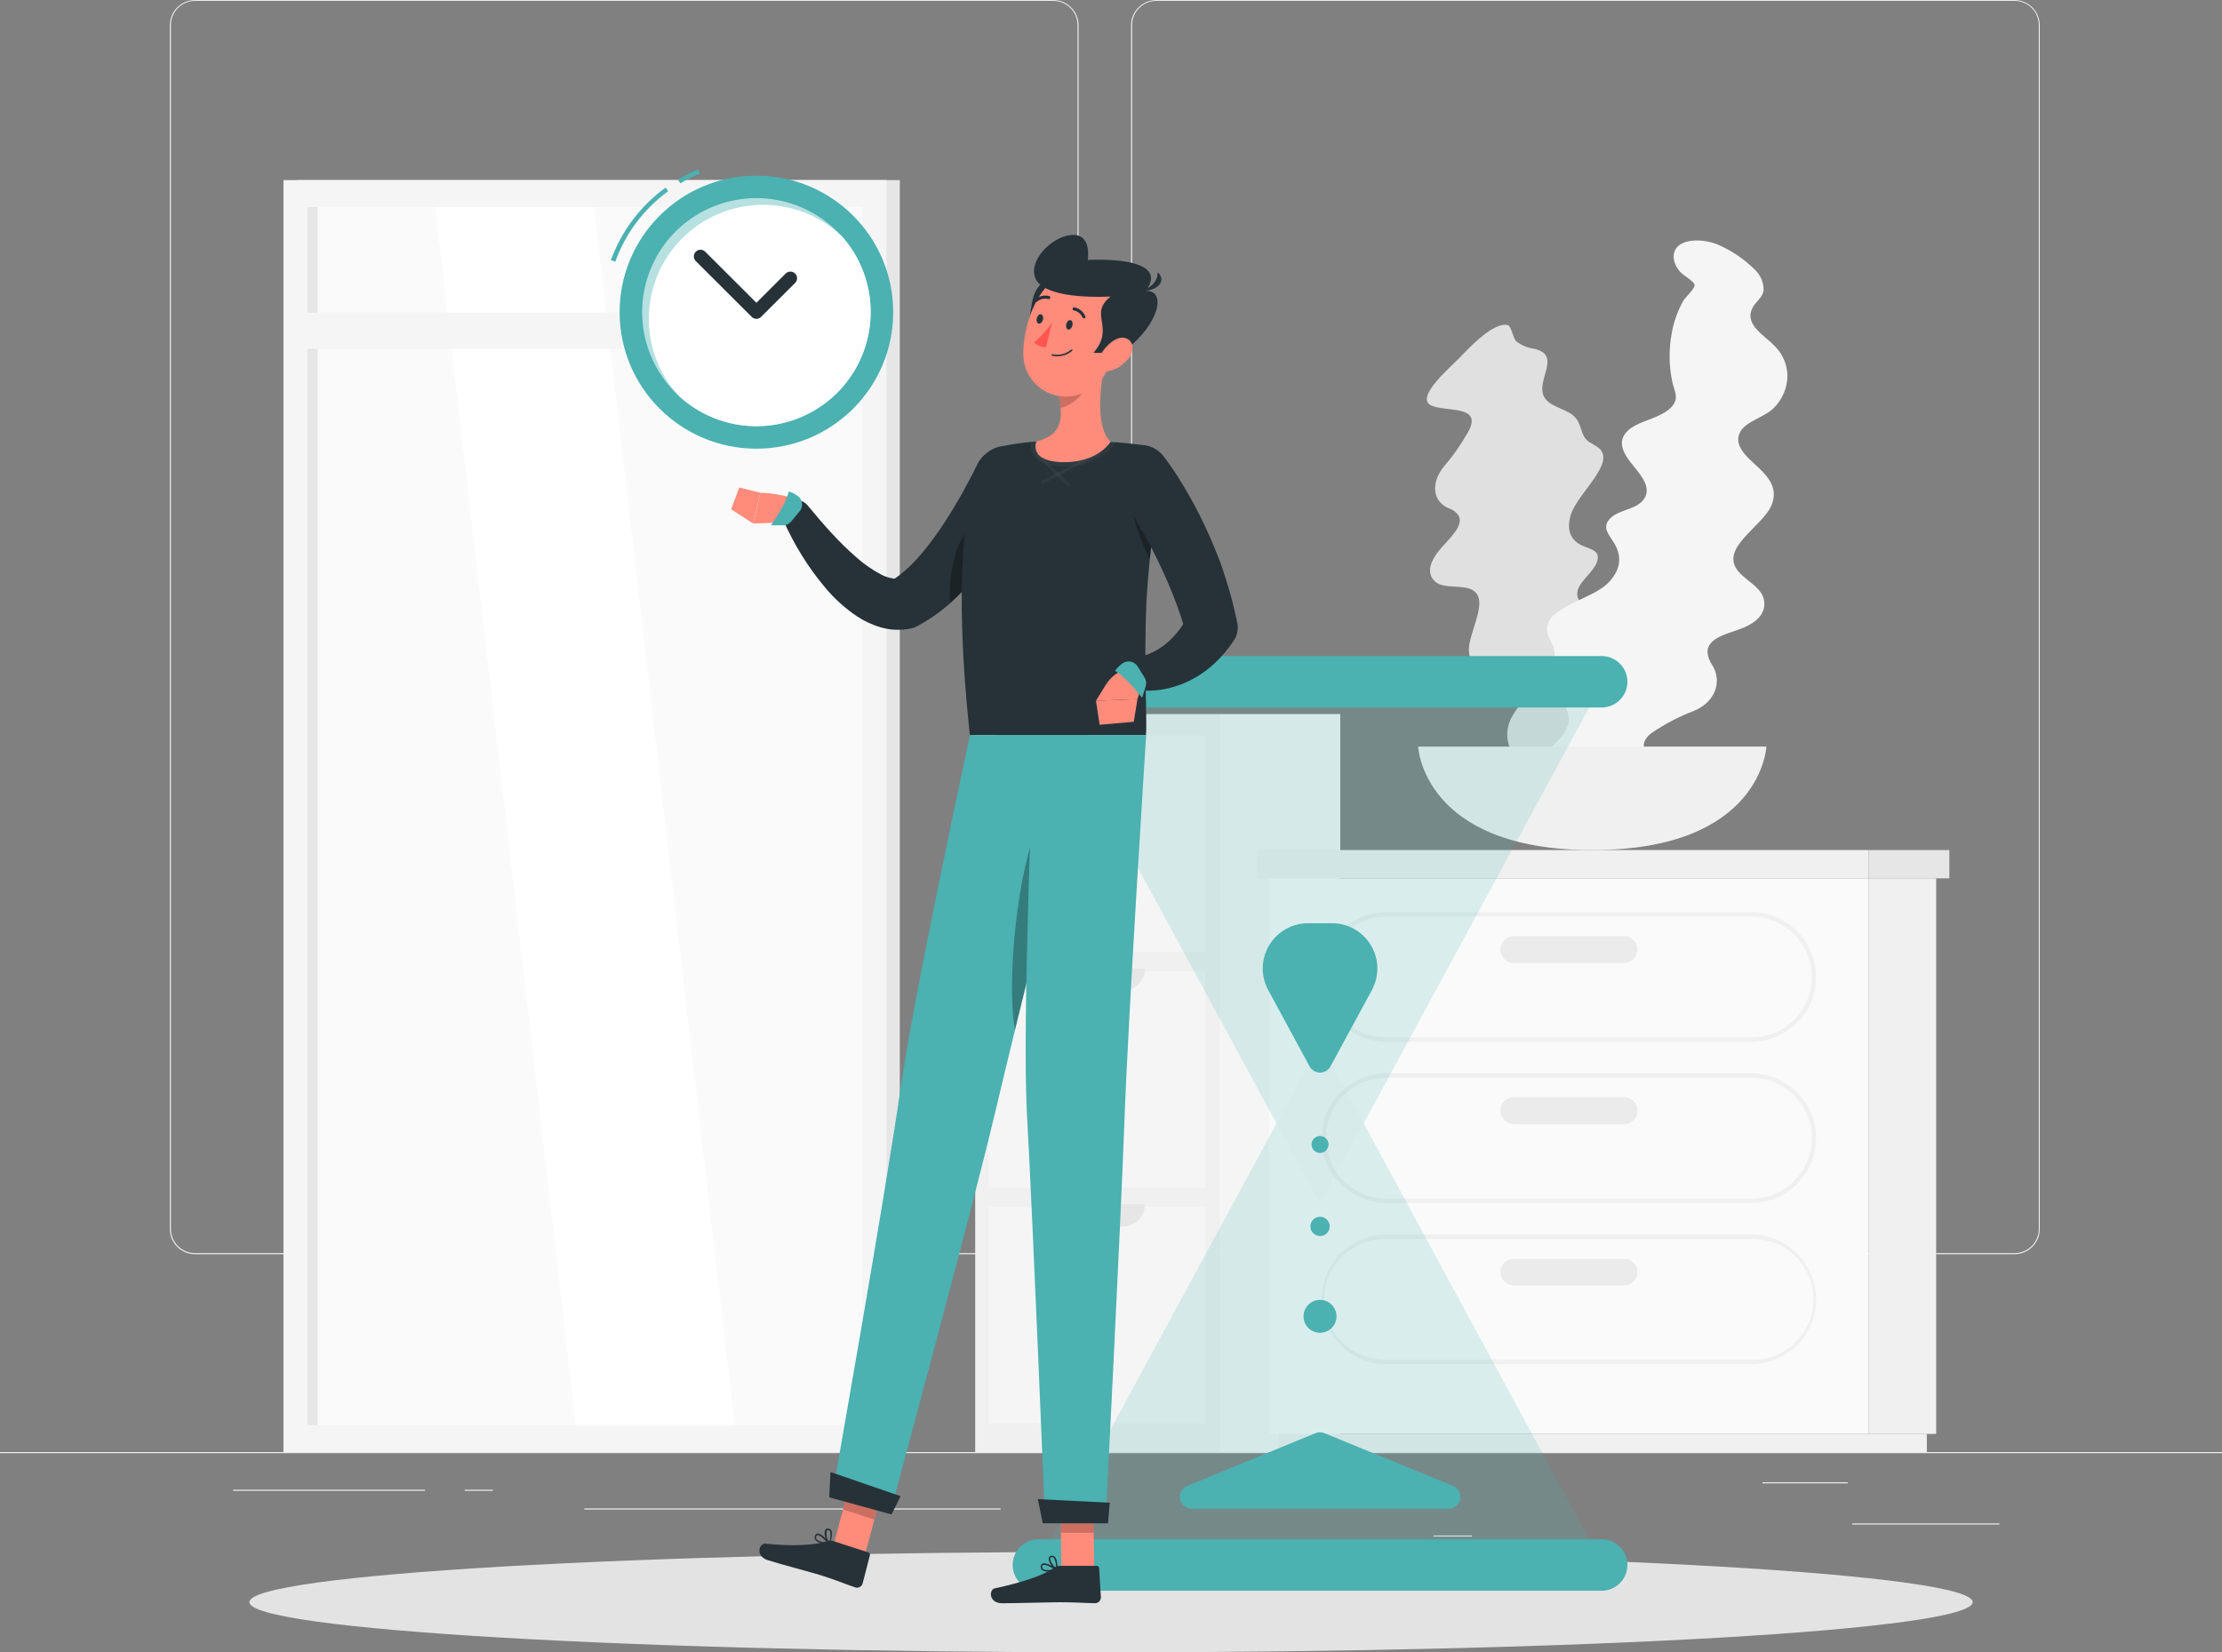 <svg width="160" height="119" viewBox="0 0 160 119" fill="none" xmlns="http://www.w3.org/2000/svg">
<rect x="0" y="0" width="160" height="119" fill="#808080" stroke="none"/>
<path d="M160 104.576H0V104.656H160V104.576Z" fill="#EBEBEB"/>
<path d="M143.966 109.716H133.367V109.796H143.966V109.716Z" fill="#EBEBEB"/>
<path d="M105.992 110.583H103.211V110.663H105.992V110.583Z" fill="#EBEBEB"/>
<path d="M133.051 106.751H126.91V106.831H133.051V106.751Z" fill="#EBEBEB"/>
<path d="M30.61 107.288H16.789V107.368H30.61V107.288Z" fill="#EBEBEB"/>
<path d="M35.486 107.288H33.461V107.368H35.486V107.288Z" fill="#EBEBEB"/>
<path d="M72.048 108.635H42.07V108.715H72.048V108.635Z" fill="#EBEBEB"/>
<path d="M75.839 90.33H14.051C13.566 90.329 13.103 90.137 12.761 89.795C12.419 89.453 12.227 88.989 12.227 88.506V1.808C12.231 1.327 12.425 0.868 12.766 0.53C13.108 0.191 13.569 0.001 14.051 0H75.839C76.324 0 76.789 0.192 77.131 0.534C77.474 0.876 77.667 1.34 77.667 1.824V88.506C77.667 88.99 77.474 89.454 77.131 89.796C76.789 90.138 76.324 90.33 75.839 90.33V90.33ZM14.051 0.064C13.588 0.065 13.144 0.249 12.817 0.576C12.49 0.903 12.307 1.346 12.307 1.808V88.506C12.307 88.968 12.49 89.411 12.817 89.738C13.144 90.065 13.588 90.249 14.051 90.25H75.839C76.302 90.249 76.746 90.065 77.074 89.738C77.401 89.412 77.586 88.968 77.587 88.506V1.808C77.586 1.346 77.401 0.902 77.074 0.576C76.746 0.249 76.302 0.065 75.839 0.064H14.051Z" fill="#EBEBEB"/>
<path d="M145.061 90.33H83.269C82.784 90.329 82.32 90.137 81.978 89.795C81.635 89.453 81.442 88.99 81.441 88.506V1.808C81.447 1.327 81.641 0.868 81.983 0.529C82.325 0.191 82.787 0.001 83.269 0H145.061C145.541 0.002 146.002 0.192 146.343 0.531C146.684 0.869 146.877 1.328 146.881 1.808V88.506C146.881 88.989 146.69 89.452 146.349 89.793C146.007 90.135 145.544 90.328 145.061 90.33V90.33ZM83.269 0.064C82.805 0.065 82.362 0.249 82.034 0.576C81.707 0.902 81.522 1.346 81.521 1.808V88.506C81.522 88.968 81.707 89.412 82.034 89.738C82.362 90.065 82.805 90.249 83.269 90.25H145.061C145.524 90.249 145.968 90.065 146.295 89.738C146.623 89.412 146.807 88.968 146.808 88.506V1.808C146.807 1.346 146.623 0.902 146.295 0.576C145.968 0.249 145.524 0.065 145.061 0.064H83.269Z" fill="#EBEBEB"/>
<path d="M21.369 104.576H64.793L64.793 12.971H21.369L21.369 104.576Z" fill="#E6E6E6"/>
<path d="M20.412 104.576H63.836L63.836 12.971H20.412L20.412 104.576Z" fill="#F5F5F5"/>
<path d="M62.102 102.633L62.102 14.913L22.143 14.913L22.143 102.633H62.102Z" fill="#FAFAFA"/>
<path d="M52.899 102.633L42.774 14.913H31.344L41.468 102.633H52.899Z" fill="white"/>
<path d="M22.875 102.633L22.875 14.913H22.145L22.145 102.633H22.875Z" fill="#E6E6E6"/>
<path d="M21.127 25.119L63.117 25.119V22.512L21.127 22.512V25.119Z" fill="#F5F5F5"/>
<path d="M87.754 104.575V51.425H70.221V104.575H87.754Z" fill="#F0F0F0"/>
<path d="M86.789 68.555V52.978H71.183V68.555H86.789Z" fill="#F5F5F5"/>
<path d="M86.789 85.532V69.955H71.183V85.532H86.789Z" fill="#F5F5F5"/>
<path d="M86.789 102.509V86.931H71.183V102.509H86.789Z" fill="#F5F5F5"/>
<path d="M82.441 52.774H75.52C75.517 52.986 75.558 53.197 75.638 53.394C75.719 53.59 75.838 53.769 75.988 53.919C76.139 54.069 76.318 54.188 76.515 54.269C76.712 54.349 76.923 54.389 77.136 54.387H80.809C81.023 54.389 81.234 54.348 81.432 54.268C81.63 54.188 81.81 54.069 81.961 53.919C82.113 53.769 82.234 53.591 82.316 53.394C82.398 53.198 82.441 52.987 82.441 52.774V52.774Z" fill="#E6E6E6"/>
<path d="M82.441 69.75H75.519C75.519 70.178 75.69 70.589 75.993 70.892C76.296 71.195 76.707 71.366 77.135 71.367H80.809C81.023 71.368 81.234 71.327 81.432 71.246C81.63 71.166 81.81 71.047 81.961 70.897C82.113 70.746 82.234 70.568 82.316 70.371C82.398 70.174 82.441 69.963 82.441 69.75V69.75Z" fill="#E6E6E6"/>
<path d="M82.441 86.727H75.519C75.519 87.155 75.69 87.566 75.993 87.869C76.296 88.172 76.707 88.342 77.135 88.343H80.809C81.023 88.344 81.234 88.304 81.432 88.223C81.63 88.142 81.81 88.024 81.961 87.874C82.113 87.723 82.234 87.545 82.316 87.348C82.398 87.151 82.441 86.94 82.441 86.727V86.727Z" fill="#E6E6E6"/>
<path d="M96.508 104.575V51.425H87.749V104.575H96.508Z" fill="#F5F5F5"/>
<path d="M134.557 103.27H139.418V63.254H134.557V103.27Z" fill="#F0F0F0"/>
<path d="M92.071 104.576H138.746V103.269H92.071V104.576Z" fill="#F0F0F0"/>
<path d="M134.556 63.253H91.394V103.269H134.556V63.253Z" fill="#FAFAFA"/>
<path d="M99.839 86.637H126.098C127.338 86.637 128.528 86.145 129.404 85.27C130.281 84.395 130.774 83.208 130.774 81.971C130.774 80.733 130.281 79.546 129.404 78.671C128.528 77.796 127.338 77.304 126.098 77.304H99.839C98.599 77.304 97.41 77.796 96.533 78.671C95.657 79.546 95.164 80.733 95.164 81.971C95.164 83.208 95.657 84.395 96.533 85.27C97.41 86.145 98.599 86.637 99.839 86.637V86.637ZM126.105 77.617C126.678 77.617 127.245 77.73 127.774 77.948C128.303 78.167 128.784 78.488 129.189 78.892C129.594 79.296 129.915 79.776 130.134 80.305C130.354 80.833 130.466 81.399 130.466 81.971C130.466 82.542 130.354 83.108 130.134 83.637C129.915 84.165 129.594 84.645 129.189 85.049C128.784 85.453 128.303 85.774 127.774 85.993C127.245 86.212 126.678 86.324 126.105 86.324H99.839C98.683 86.324 97.573 85.865 96.755 85.049C95.937 84.233 95.478 83.125 95.478 81.971C95.478 80.816 95.937 79.709 96.755 78.892C97.573 78.076 98.683 77.617 99.839 77.617H126.105Z" fill="#F0F0F0"/>
<path d="M99.839 98.249H126.098C127.338 98.249 128.528 97.757 129.404 96.882C130.281 96.007 130.774 94.82 130.774 93.582C130.774 92.344 130.281 91.157 129.404 90.282C128.528 89.407 127.338 88.915 126.098 88.915H99.839C98.599 88.915 97.41 89.407 96.533 90.282C95.657 91.157 95.164 92.344 95.164 93.582C95.164 94.82 95.657 96.007 96.533 96.882C97.41 97.757 98.599 98.249 99.839 98.249V98.249ZM126.098 89.228C126.681 89.213 127.261 89.314 127.803 89.525C128.346 89.737 128.841 90.055 129.259 90.46C129.676 90.866 130.008 91.351 130.235 91.887C130.461 92.423 130.578 92.999 130.578 93.58C130.578 94.162 130.461 94.738 130.235 95.274C130.008 95.809 129.676 96.294 129.259 96.7C128.841 97.106 128.346 97.424 127.803 97.635C127.261 97.847 126.681 97.948 126.098 97.932H99.839C99.257 97.948 98.677 97.847 98.134 97.635C97.591 97.424 97.097 97.106 96.679 96.7C96.261 96.294 95.93 95.809 95.703 95.274C95.476 94.738 95.359 94.162 95.359 93.58C95.359 92.999 95.476 92.423 95.703 91.887C95.93 91.351 96.261 90.866 96.679 90.46C97.097 90.055 97.591 89.737 98.134 89.525C98.677 89.314 99.257 89.213 99.839 89.228H126.098Z" fill="#F0F0F0"/>
<path d="M109.015 80.965H116.938C117.197 80.964 117.445 80.861 117.627 80.678C117.81 80.496 117.913 80.248 117.914 79.99C117.913 79.732 117.81 79.485 117.627 79.302C117.445 79.12 117.197 79.017 116.938 79.016H109.015C108.756 79.017 108.509 79.12 108.326 79.302C108.143 79.485 108.04 79.732 108.039 79.99C108.04 80.248 108.143 80.496 108.326 80.678C108.509 80.861 108.756 80.964 109.015 80.965Z" fill="#EBEBEB"/>
<path d="M99.839 75.027H126.098C127.338 75.027 128.528 74.535 129.404 73.66C130.281 72.785 130.774 71.598 130.774 70.361C130.774 69.123 130.281 67.936 129.404 67.061C128.528 66.186 127.338 65.694 126.098 65.694H99.839C98.599 65.694 97.41 66.186 96.533 67.061C95.657 67.936 95.164 69.123 95.164 70.361C95.164 71.598 95.657 72.785 96.533 73.66C97.41 74.535 98.599 75.027 99.839 75.027V75.027ZM126.098 66.007C127.255 66.007 128.365 66.466 129.183 67.282C130.001 68.099 130.46 69.206 130.46 70.361C130.46 71.515 130.001 72.623 129.183 73.439C128.365 74.255 127.255 74.714 126.098 74.714H99.839C98.683 74.714 97.573 74.255 96.755 73.439C95.937 72.623 95.478 71.515 95.478 70.361C95.478 69.206 95.937 68.099 96.755 67.282C97.573 66.466 98.683 66.007 99.839 66.007H126.098Z" fill="#F0F0F0"/>
<path d="M109.015 69.355H116.938C117.197 69.354 117.445 69.251 117.627 69.069C117.81 68.886 117.913 68.639 117.914 68.381C117.91 68.125 117.805 67.881 117.623 67.702C117.44 67.523 117.194 67.422 116.938 67.422H109.015C108.759 67.422 108.513 67.523 108.331 67.702C108.148 67.881 108.043 68.125 108.039 68.381C108.04 68.639 108.143 68.886 108.326 69.069C108.509 69.251 108.756 69.354 109.015 69.355Z" fill="#EBEBEB"/>
<path d="M109.015 92.573H116.938C117.194 92.573 117.44 92.472 117.623 92.293C117.805 92.114 117.91 91.87 117.914 91.614V91.614C117.909 91.359 117.804 91.116 117.622 90.937C117.439 90.757 117.194 90.657 116.938 90.656H109.015C108.759 90.657 108.514 90.757 108.331 90.937C108.149 91.116 108.044 91.359 108.039 91.614C108.043 91.87 108.148 92.114 108.331 92.293C108.513 92.472 108.759 92.573 109.015 92.573Z" fill="#EBEBEB"/>
<path d="M90.507 63.253L134.555 63.253V61.218L90.507 61.218V63.253Z" fill="#F0F0F0"/>
<path d="M140.369 61.222H134.555V63.257H140.369V61.222Z" fill="#E6E6E6"/>
<path d="M103.039 29.192C104.022 29.683 106.684 29.153 105.798 30.951C105.287 31.893 104.677 32.778 103.977 33.59C102.985 34.813 103.174 36.145 104.345 36.618C104.596 36.704 104.818 36.859 104.985 37.065C105.526 37.838 104.252 38.873 103.625 39.646C102.998 40.419 102.748 41.179 103.209 41.754C103.721 42.393 104.783 42.153 105.628 42.345C107.657 42.808 105.57 45.603 105.785 47.037C105.932 48.021 106.745 48.296 107.817 48.433C108.703 48.548 109.884 48.628 109.932 49.532C109.977 50.318 108.953 51.205 108.684 52.029C108.556 52.384 108.508 52.762 108.542 53.137C108.577 53.513 108.693 53.876 108.882 54.202C109.063 54.476 109.298 54.71 109.573 54.89C109.848 55.069 110.158 55.189 110.482 55.243C111.487 55.454 113.007 55.243 113.081 56.367C113.113 56.872 112.761 57.325 113.004 57.785C113.139 57.979 113.314 58.142 113.518 58.262C113.722 58.381 113.949 58.455 114.185 58.478C115.147 58.625 116.127 58.608 117.084 58.427C118.265 58.21 120.009 57.172 119.369 56.172C119.259 56.029 119.121 55.909 118.964 55.819C118.807 55.729 118.633 55.671 118.454 55.648C118.172 55.591 117.346 55.68 117.241 55.489C117.135 55.297 117.42 54.559 117.43 54.294C117.459 53.558 117.342 52.823 117.087 52.132C116.761 51.228 116.241 50.406 115.564 49.723C115.282 49.439 114.838 49.231 114.78 48.819C114.722 48.407 114.982 47.954 115.27 47.542C115.721 46.903 116.422 46.302 116.674 45.625C117.071 44.559 116.108 44.22 115.215 43.977C114.409 43.757 113.346 43.476 113.615 42.498C113.814 41.792 114.706 41.221 114.972 40.524C115.334 39.601 114.457 39.566 113.833 39.247C113.017 38.819 112.812 38.052 113.106 37.084C113.596 35.487 116.53 33.229 115.026 32.191C114.646 31.926 114.29 31.839 114.066 31.44C113.842 31.041 113.785 30.482 113.465 30.105C112.959 29.495 111.913 29.393 111.369 28.827C110.246 27.665 112.668 25.605 110.457 25.113C109.99 25.053 109.548 24.868 109.177 24.579C108.975 24.391 108.809 23.48 108.582 23.416C107.567 23.135 105.74 25.1 105.164 25.703C104.463 26.432 101.874 28.604 103.039 29.192Z" fill="#E0E0E0"/>
<path d="M120.444 56.284C119.842 55.169 117.209 54.048 118.956 52.77C119.898 52.13 120.912 51.602 121.977 51.196C123.506 50.557 124.05 49.087 123.276 47.87C123.098 47.615 122.988 47.318 122.956 47.008C122.892 45.884 124.572 45.615 125.538 45.21C126.505 44.804 127.138 44.184 127.033 43.309C126.924 42.351 125.862 41.923 125.218 41.204C123.676 39.473 127.017 37.905 127.596 36.301C127.993 35.203 127.436 34.426 126.553 33.612C125.833 32.944 124.831 32.133 125.273 31.175C125.657 30.344 127.036 30.07 127.714 29.392C128.027 29.086 128.276 28.721 128.447 28.318C128.617 27.915 128.705 27.482 128.706 27.045C128.691 26.278 128.389 25.546 127.858 24.991C127.084 24.151 125.618 23.432 126.166 22.228C126.409 21.691 126.962 21.452 126.994 20.823C126.985 20.55 126.92 20.282 126.806 20.035C126.691 19.788 126.528 19.566 126.326 19.382C125.576 18.649 124.7 18.057 123.74 17.635C122.582 17.124 120.486 17.108 120.514 18.529C120.55 18.948 120.737 19.339 121.039 19.631C121.26 19.867 122.034 20.286 122.025 20.548C122.015 20.81 121.385 21.388 121.215 21.653C120.791 22.406 120.502 23.228 120.361 24.081C120.163 25.211 120.181 26.368 120.415 27.492C120.508 27.955 120.793 28.45 120.62 28.904C120.447 29.357 119.98 29.664 119.51 29.897C118.77 30.268 117.826 30.456 117.241 30.993C116.316 31.839 116.985 32.785 117.644 33.586C118.239 34.311 119.023 35.257 118.258 36.09C117.705 36.691 116.607 36.729 116.018 37.269C115.206 37.994 115.958 38.572 116.338 39.301C116.825 40.259 116.598 41.153 115.817 41.961C114.537 43.296 110.729 43.788 111.5 45.794C111.695 46.302 111.958 46.612 111.948 47.161C111.938 47.711 111.686 48.311 111.762 48.902C111.881 49.841 112.748 50.595 112.927 51.512C113.292 53.4 110.047 54.01 111.737 55.881C112.131 56.251 112.424 56.715 112.588 57.229C112.668 57.549 112.322 58.58 112.489 58.788C113.234 59.705 115.9 58.83 116.732 58.564C117.714 58.229 121.164 57.609 120.444 56.284Z" fill="#F5F5F5"/>
<path d="M127.192 53.77C127.192 53.77 126.872 61.222 114.655 61.222C102.437 61.222 102.117 53.77 102.117 53.77H127.192Z" fill="#F0F0F0"/>
<path d="M80.002 119C114.268 119 142.047 117.381 142.047 115.384C142.047 113.387 114.268 111.768 80.002 111.768C45.735 111.768 17.957 113.387 17.957 115.384C17.957 117.381 45.735 119 80.002 119Z" fill="#E3E3E3"/>
<g opacity="0.2">
<path opacity="0.9" d="M115.437 112.712L95.057 75.111L74.676 112.712H115.437Z" fill="#4BB1B1"/>
<path opacity="0.9" d="M115.437 49.101L95.057 86.699L74.676 49.101H115.437Z" fill="#4BB1B1"/>
</g>
<path d="M98.787 71.3L95.804 76.8C95.731 76.936 95.623 77.049 95.49 77.128C95.358 77.207 95.207 77.248 95.052 77.248C94.898 77.248 94.747 77.207 94.615 77.128C94.482 77.049 94.374 76.936 94.3 76.8L91.318 71.3C91.049 70.803 90.914 70.244 90.927 69.68C90.939 69.115 91.098 68.563 91.388 68.078C91.679 67.593 92.09 67.191 92.583 66.913C93.075 66.635 93.632 66.489 94.198 66.49H95.923C96.487 66.491 97.042 66.639 97.532 66.919C98.022 67.198 98.432 67.6 98.72 68.085C99.009 68.569 99.167 69.12 99.178 69.683C99.19 70.247 99.055 70.804 98.787 71.3V71.3Z" fill="#4BB1B1"/>
<path d="M95.374 103.218L104.638 107.019C104.819 107.095 104.968 107.231 105.06 107.404C105.152 107.577 105.182 107.776 105.145 107.968C105.107 108.16 105.004 108.334 104.854 108.459C104.703 108.585 104.514 108.655 104.318 108.658H85.799C85.603 108.655 85.414 108.585 85.263 108.459C85.113 108.334 85.01 108.16 84.973 107.968C84.935 107.776 84.965 107.577 85.057 107.404C85.15 107.231 85.299 107.095 85.48 107.019L94.718 103.218C94.822 103.175 94.933 103.152 95.046 103.152C95.159 103.152 95.27 103.175 95.374 103.218V103.218Z" fill="#4BB1B1"/>
<path d="M95.05 95.987C95.706 95.987 96.238 95.456 96.238 94.802C96.238 94.147 95.706 93.617 95.05 93.617C94.395 93.617 93.863 94.147 93.863 94.802C93.863 95.456 94.395 95.987 95.05 95.987Z" fill="#4BB1B1"/>
<path d="M95.053 83.035C95.39 83.035 95.664 82.762 95.664 82.425C95.664 82.088 95.39 81.815 95.053 81.815C94.715 81.815 94.441 82.088 94.441 82.425C94.441 82.762 94.715 83.035 95.053 83.035Z" fill="#4BB1B1"/>
<path d="M95.054 89.017C95.437 89.017 95.748 88.707 95.748 88.324C95.748 87.941 95.437 87.631 95.054 87.631C94.67 87.631 94.359 87.941 94.359 88.324C94.359 88.707 94.67 89.017 95.054 89.017Z" fill="#4BB1B1"/>
<path d="M115.331 110.856H74.774C74.282 110.858 73.81 111.054 73.462 111.402C73.115 111.75 72.919 112.221 72.918 112.712V112.712C72.92 113.203 73.116 113.673 73.463 114.02C73.811 114.367 74.282 114.563 74.774 114.565H115.331C115.822 114.563 116.294 114.367 116.641 114.02C116.989 113.673 117.185 113.203 117.187 112.712V112.712C117.186 112.221 116.99 111.75 116.642 111.402C116.295 111.054 115.823 110.858 115.331 110.856V110.856Z" fill="#4BB1B1"/>
<path d="M115.331 47.248H74.774C74.282 47.25 73.811 47.446 73.463 47.792C73.116 48.14 72.92 48.61 72.918 49.101C72.92 49.592 73.116 50.062 73.463 50.409C73.811 50.756 74.282 50.952 74.774 50.953H115.331C115.822 50.952 116.294 50.756 116.641 50.409C116.989 50.062 117.185 49.592 117.187 49.101V49.101C117.185 48.61 116.989 48.14 116.641 47.792C116.294 47.446 115.822 47.25 115.331 47.248Z" fill="#4BB1B1"/>
<path d="M62.279 112.013L60.023 111.281L61.425 105.969L63.681 106.701L62.279 112.013Z" fill="#FF8B7B"/>
<path d="M59.986 110.981L62.521 111.802C62.564 111.814 62.6 111.843 62.622 111.882C62.644 111.92 62.65 111.966 62.639 112.009L62.111 114.053C62.078 114.159 62.003 114.246 61.905 114.297C61.807 114.348 61.692 114.358 61.587 114.325C60.71 114.025 60.306 113.836 59.19 113.475C58.502 113.252 56.242 112.67 55.295 112.364C54.348 112.057 54.678 111.131 55.106 111.175C57.026 111.377 58.755 111.287 59.554 110.993C59.693 110.942 59.845 110.937 59.986 110.981V110.981Z" fill="#263238"/>
<path opacity="0.2" d="M63.678 106.704L61.422 105.969L60.699 108.71L62.958 109.441L63.678 106.704Z" fill="black"/>
<path d="M69.848 52.934C69.848 52.934 65.8 71.635 64.85 78.359C63.809 85.721 59.902 107.831 59.902 107.831L64.091 108.987C64.091 108.987 69.896 87.545 71.592 80.387C73.432 72.616 78.312 52.917 78.312 52.917L69.848 52.934Z" fill="#4BB1B1"/>
<path opacity="0.3" d="M74.852 59.066C73.252 62.688 72.462 70.565 73.083 74.191C74.216 69.543 75.579 64.017 76.632 59.766C76.276 58.533 75.688 57.175 74.852 59.066Z" fill="black"/>
<path d="M64.197 109.07L59.711 107.838L59.8 106.014L64.85 107.754L64.197 109.07Z" fill="#263238"/>
<path d="M59.059 111.115C59.267 111.176 59.482 111.214 59.699 111.23C59.709 111.23 59.72 111.228 59.73 111.223C59.739 111.218 59.747 111.21 59.752 111.201C59.757 111.192 59.76 111.181 59.76 111.17C59.759 111.16 59.756 111.149 59.75 111.14C59.692 111.067 59.196 110.425 58.886 110.444C58.85 110.446 58.816 110.457 58.785 110.476C58.755 110.495 58.73 110.521 58.713 110.553C58.681 110.599 58.662 110.653 58.657 110.709C58.653 110.765 58.663 110.821 58.688 110.872C58.778 110.995 58.91 111.081 59.059 111.115ZM59.568 111.115C59.139 111.064 58.844 110.955 58.774 110.818C58.759 110.785 58.753 110.749 58.757 110.714C58.761 110.679 58.775 110.645 58.796 110.617C58.804 110.601 58.816 110.588 58.831 110.579C58.845 110.569 58.862 110.563 58.88 110.562C59.046 110.543 59.359 110.856 59.568 111.105V111.115Z" fill="#263238"/>
<path d="M59.679 111.227H59.704C59.714 111.225 59.722 111.221 59.73 111.215C59.737 111.209 59.742 111.201 59.746 111.192C59.746 111.167 60.018 110.534 59.861 110.234C59.842 110.196 59.814 110.163 59.779 110.138C59.745 110.114 59.705 110.097 59.663 110.09C59.617 110.077 59.569 110.079 59.525 110.096C59.48 110.113 59.444 110.145 59.42 110.186C59.288 110.416 59.471 110.994 59.653 111.202L59.679 111.227ZM59.679 110.215C59.7 110.221 59.72 110.232 59.737 110.246C59.754 110.26 59.768 110.278 59.778 110.298C59.832 110.555 59.801 110.822 59.692 111.061C59.537 110.822 59.478 110.533 59.528 110.253C59.528 110.224 59.573 110.192 59.653 110.208L59.679 110.215Z" fill="#263238"/>
<path d="M74.154 35.178C74.032 35.466 73.93 35.683 73.818 35.926C73.706 36.169 73.584 36.392 73.466 36.622C73.229 37.085 72.98 37.536 72.72 37.986C72.197 38.89 71.62 39.763 70.992 40.599C70.35 41.463 69.638 42.274 68.864 43.023C68.04 43.834 67.105 44.524 66.087 45.074L66.007 45.115C65.877 45.182 65.74 45.231 65.597 45.262C64.868 45.414 64.114 45.384 63.399 45.176C62.805 44.999 62.24 44.736 61.722 44.397C60.853 43.813 60.072 43.108 59.405 42.301C58.785 41.566 58.222 40.786 57.719 39.966C57.222 39.161 56.781 38.324 56.397 37.459C56.298 37.23 56.286 36.974 56.361 36.736C56.436 36.499 56.595 36.297 56.808 36.167C57.02 36.037 57.273 35.988 57.519 36.029C57.765 36.069 57.988 36.197 58.148 36.389L58.18 36.427C58.708 37.066 59.28 37.746 59.856 38.366C60.418 38.983 61.014 39.568 61.642 40.117C62.197 40.619 62.815 41.048 63.479 41.394C63.727 41.522 63.994 41.61 64.269 41.656C64.424 41.685 64.583 41.672 64.73 41.618L64.24 41.806C64.902 41.361 65.505 40.835 66.036 40.241C66.613 39.593 67.148 38.908 67.636 38.191C68.141 37.456 68.621 36.686 69.072 35.894C69.303 35.501 69.524 35.102 69.732 34.696L70.052 34.092C70.151 33.898 70.26 33.674 70.336 33.517L70.356 33.473C70.589 32.981 71.006 32.601 71.517 32.413C72.028 32.226 72.593 32.246 73.09 32.469C73.587 32.692 73.975 33.101 74.173 33.608C74.371 34.115 74.362 34.678 74.148 35.178H74.154Z" fill="#263238"/>
<path opacity="0.3" d="M68.926 39.515C69.931 36.851 72.065 36.807 72.99 37.513C72.923 37.637 72.852 37.762 72.782 37.886C72.28 38.758 71.73 39.602 71.134 40.413C70.522 41.247 69.85 42.035 69.121 42.77C68.891 42.997 68.654 43.22 68.407 43.438C68.323 42.109 68.499 40.776 68.926 39.515V39.515Z" fill="black"/>
<path d="M56.318 37.624L54.238 37.701L54.757 35.481C55.473 35.517 56.184 35.624 56.878 35.801C57.005 35.839 57.12 35.906 57.216 35.997C57.312 36.089 57.384 36.201 57.428 36.325C57.472 36.45 57.486 36.583 57.469 36.714C57.452 36.844 57.404 36.969 57.33 37.078C57.217 37.243 57.066 37.379 56.891 37.474C56.715 37.569 56.518 37.621 56.318 37.624Z" fill="#FF8B7B"/>
<path d="M57.48 35.75C57.276 35.588 57.042 35.468 56.792 35.395C56.619 36.302 55.512 37.832 55.512 37.832H56.379C56.49 37.833 56.601 37.809 56.702 37.762C56.803 37.715 56.893 37.646 56.965 37.561L57.572 36.833C57.639 36.756 57.69 36.667 57.721 36.571C57.753 36.474 57.764 36.373 57.756 36.272C57.747 36.171 57.718 36.072 57.671 35.983C57.623 35.893 57.558 35.814 57.48 35.75V35.75Z" fill="#4BB1B1"/>
<path d="M52.645 36.678L53.227 35.113L54.75 35.484L54.232 37.7L52.645 36.678Z" fill="#FF8B7B"/>
<path d="M78.798 113.048H76.427L76.344 107.563H78.715L78.798 113.048Z" fill="#FF8B7B"/>
<path d="M76.302 112.773H78.968C78.99 112.772 79.012 112.775 79.033 112.783C79.054 112.791 79.073 112.802 79.09 112.818C79.106 112.833 79.119 112.851 79.129 112.871C79.138 112.891 79.143 112.913 79.144 112.935L79.272 115.04C79.272 115.151 79.228 115.257 79.15 115.336C79.073 115.415 78.967 115.46 78.856 115.462C77.928 115.446 77.486 115.392 76.296 115.392C75.576 115.392 73.166 115.465 72.171 115.465C71.176 115.465 71.211 114.481 71.624 114.392C73.518 113.996 75.208 113.434 75.877 112.92C75.997 112.822 76.148 112.77 76.302 112.773V112.773Z" fill="#263238"/>
<path opacity="0.2" d="M78.718 107.567H76.344L76.388 110.393H78.76L78.718 107.567Z" fill="black"/>
<path d="M74.472 52.934C74.472 52.934 73.566 73.507 73.95 80.289C74.373 87.712 75.256 109.71 75.256 109.71H79.602C79.602 109.71 80.696 88.309 80.958 80.963C81.243 72.977 82.533 52.934 82.533 52.934H74.472Z" fill="#4BB1B1"/>
<path d="M79.783 109.71H75.089L74.731 107.966L79.911 108.225L79.783 109.71Z" fill="#263238"/>
<path d="M75.458 113.185C75.674 113.18 75.888 113.152 76.098 113.102C76.108 113.099 76.118 113.093 76.125 113.085C76.132 113.077 76.137 113.068 76.14 113.057C76.141 113.047 76.14 113.037 76.136 113.027C76.132 113.018 76.126 113.009 76.117 113.003C76.041 112.949 75.369 112.492 75.077 112.607C75.045 112.62 75.016 112.641 74.994 112.667C74.972 112.694 74.956 112.726 74.949 112.76C74.935 112.812 74.934 112.867 74.946 112.919C74.958 112.972 74.984 113.02 75.02 113.06C75.146 113.154 75.302 113.199 75.458 113.185ZM75.938 113.022C75.513 113.105 75.202 113.092 75.09 112.984C75.067 112.957 75.052 112.925 75.045 112.89C75.038 112.855 75.04 112.819 75.052 112.786C75.054 112.769 75.061 112.753 75.072 112.739C75.082 112.726 75.097 112.715 75.113 112.709C75.269 112.648 75.663 112.846 75.938 113.022V113.022Z" fill="#263238"/>
<path d="M76.081 113.102C76.09 113.104 76.098 113.104 76.107 113.102C76.115 113.097 76.122 113.091 76.127 113.083C76.132 113.075 76.135 113.066 76.135 113.057C76.135 113.028 76.19 112.348 75.95 112.118C75.919 112.088 75.883 112.066 75.842 112.052C75.802 112.039 75.759 112.035 75.716 112.041C75.669 112.043 75.625 112.06 75.589 112.09C75.553 112.12 75.528 112.162 75.518 112.207C75.46 112.466 75.816 112.961 76.052 113.102C76.062 113.105 76.072 113.105 76.081 113.102V113.102ZM75.761 112.143C75.783 112.143 75.805 112.147 75.825 112.155C75.846 112.163 75.864 112.176 75.879 112.191C76.012 112.419 76.067 112.684 76.036 112.945C75.832 112.77 75.595 112.393 75.63 112.223C75.63 112.191 75.656 112.153 75.736 112.143H75.761Z" fill="#263238"/>
<path d="M83.722 33.839C83.757 33.639 83.752 33.435 83.706 33.237C83.661 33.039 83.576 32.853 83.456 32.689C83.337 32.525 83.185 32.387 83.011 32.282C82.837 32.178 82.643 32.11 82.442 32.082H82.416C81.651 31.971 80.691 31.856 79.751 31.811C77.955 31.709 76.154 31.709 74.359 31.811C73.53 31.887 72.72 32.025 72.074 32.149H72.048C71.644 32.231 71.27 32.421 70.966 32.699C70.662 32.977 70.44 33.333 70.323 33.727C69.549 36.331 68.624 41.646 69.834 52.93H82.522C82.611 51.8 82.359 48.12 82.544 43.434C82.73 40.214 83.123 37.009 83.722 33.839V33.839Z" fill="#263238"/>
<path opacity="0.3" d="M83.6 34.536C83.338 36.05 83.014 38.11 82.79 40.285C82.79 40.285 81.632 38.018 81.421 36.079C81.21 34.14 82.877 33.993 83.6 34.536Z" fill="black"/>
<g opacity="0.2">
<path opacity="0.2" d="M75.093 34.835C75.066 34.834 75.041 34.824 75.021 34.808C75 34.791 74.986 34.768 74.98 34.742C74.974 34.717 74.976 34.69 74.987 34.666C74.997 34.642 75.015 34.621 75.038 34.608L78.993 32.561C79.021 32.547 79.054 32.545 79.084 32.555C79.113 32.564 79.138 32.585 79.153 32.612C79.168 32.641 79.171 32.674 79.161 32.704C79.152 32.735 79.13 32.76 79.102 32.775L75.147 34.816C75.13 34.826 75.112 34.833 75.093 34.835V34.835Z" fill="white"/>
<path opacity="0.2" d="M76.907 35.02C76.891 35.021 76.876 35.018 76.862 35.012C76.847 35.006 76.834 34.997 76.824 34.985L74.654 32.836C74.633 32.813 74.621 32.782 74.621 32.751C74.621 32.72 74.633 32.69 74.654 32.666C74.677 32.644 74.707 32.632 74.739 32.632C74.771 32.632 74.801 32.644 74.824 32.666L76.99 34.819C77.012 34.842 77.025 34.872 77.025 34.904C77.025 34.936 77.012 34.966 76.99 34.989C76.979 34.999 76.966 35.007 76.952 35.013C76.938 35.018 76.922 35.021 76.907 35.02V35.02Z" fill="white"/>
<path opacity="0.2" d="M79.763 31.807C77.968 31.705 76.169 31.705 74.374 31.807H74.285C74.241 31.972 74.231 32.143 74.255 32.312C74.278 32.48 74.335 32.642 74.422 32.788C74.723 33.267 75.354 33.535 76.301 33.587H76.656C79.216 33.587 80.205 32.034 80.246 31.967L80.336 31.823L79.763 31.807Z" fill="white"/>
</g>
<path d="M74.629 31.789C76.197 31.418 76.472 30.45 76.367 29.387C76.342 29.12 76.3 28.856 76.242 28.595L78.207 26.966L79.65 25.771C79.25 27.505 78.799 30.664 79.97 31.821C79.97 31.821 79.01 33.418 76.312 33.277C74.05 33.153 74.629 31.789 74.629 31.789Z" fill="#FF8B7B"/>
<path opacity="0.2" d="M76.242 28.594C76.3 28.855 76.342 29.12 76.367 29.386C77.1 29.239 78.079 28.46 78.181 27.712C78.217 27.465 78.226 27.214 78.207 26.965L76.242 28.594Z" fill="black"/>
<path d="M75.196 20.283C74.13 20.922 74.3 22.519 74.012 23.663C74.69 23.73 75.759 22.526 75.759 22.526L76.399 20.695L75.196 20.283Z" fill="#263238"/>
<path d="M80.865 23.497C80.183 25.752 79.905 27.103 78.458 28.046C77.993 28.356 77.452 28.534 76.893 28.559C76.334 28.585 75.778 28.457 75.287 28.191C74.795 27.924 74.386 27.528 74.103 27.046C73.821 26.564 73.676 26.014 73.684 25.455C73.684 23.305 74.791 19.977 77.261 19.517C77.794 19.404 78.347 19.432 78.865 19.599C79.383 19.766 79.848 20.067 80.213 20.47C80.578 20.873 80.831 21.365 80.945 21.896C81.059 22.428 81.032 22.98 80.865 23.497V23.497Z" fill="#FF8B7B"/>
<path d="M78.738 25.41C80.338 23.557 78.338 22.644 79.973 21.357C78.133 21.443 75.103 21.312 74.562 20.053C74.021 18.795 75.685 17.089 77.07 16.93C78.671 16.744 78.325 18.721 78.325 18.721C78.325 18.721 84.446 18.341 82.504 20.957C83.976 20.868 83.57 23.244 81.01 25.25C80.367 25.464 78.738 25.41 78.738 25.41Z" fill="#263238"/>
<path d="M82.137 20.989C82.137 20.989 83.397 20.616 83.356 19.619C83.81 19.932 83.858 20.884 82.137 20.989Z" fill="#263238"/>
<path d="M81.244 25.851C80.876 26.305 80.362 26.617 79.788 26.735C79.062 26.866 78.892 26.196 79.254 25.541C79.574 24.953 80.352 24.177 81.004 24.34C81.657 24.503 81.708 25.279 81.244 25.851Z" fill="#FF8B7B"/>
<path d="M77.221 23.439C77.176 23.624 77.042 23.759 76.917 23.73C76.792 23.701 76.732 23.535 76.776 23.35C76.821 23.165 76.956 23.03 77.077 23.056C77.199 23.081 77.266 23.251 77.221 23.439Z" fill="#263238"/>
<path d="M75.099 23.014C75.055 23.2 74.92 23.334 74.799 23.308C74.677 23.283 74.61 23.113 74.655 22.928C74.699 22.743 74.834 22.609 74.955 22.634C75.077 22.66 75.144 22.829 75.099 23.014Z" fill="#263238"/>
<path d="M75.749 23.241C75.388 23.767 74.957 24.242 74.469 24.653C74.578 24.77 74.711 24.862 74.859 24.922C75.007 24.982 75.167 25.009 75.326 25.001L75.749 23.241Z" fill="#FF5652"/>
<path d="M75.982 25.652C76.204 25.672 76.427 25.648 76.639 25.58C76.851 25.512 77.046 25.402 77.214 25.256C77.22 25.252 77.224 25.246 77.227 25.239C77.23 25.233 77.231 25.225 77.231 25.218C77.231 25.211 77.23 25.204 77.227 25.197C77.224 25.191 77.22 25.185 77.214 25.18C77.203 25.17 77.189 25.164 77.174 25.164C77.159 25.164 77.145 25.17 77.134 25.18C76.95 25.336 76.733 25.447 76.498 25.505C76.264 25.563 76.019 25.566 75.784 25.515C75.777 25.513 75.769 25.513 75.762 25.515C75.755 25.516 75.748 25.519 75.742 25.523C75.736 25.528 75.731 25.533 75.727 25.539C75.724 25.545 75.721 25.552 75.72 25.559C75.717 25.574 75.72 25.589 75.728 25.602C75.737 25.614 75.75 25.623 75.765 25.626L75.982 25.652Z" fill="#263238"/>
<path d="M78.041 22.922C78.058 22.928 78.078 22.928 78.095 22.922C78.109 22.916 78.121 22.908 78.131 22.897C78.141 22.887 78.149 22.874 78.154 22.86C78.159 22.846 78.161 22.832 78.16 22.817C78.16 22.803 78.156 22.788 78.15 22.775C78.081 22.612 77.973 22.468 77.835 22.357C77.697 22.245 77.534 22.169 77.359 22.136C77.33 22.133 77.3 22.141 77.276 22.159C77.252 22.176 77.236 22.203 77.231 22.232C77.23 22.247 77.231 22.262 77.235 22.276C77.239 22.29 77.246 22.304 77.255 22.315C77.264 22.327 77.275 22.336 77.288 22.344C77.301 22.351 77.316 22.355 77.331 22.357C77.466 22.385 77.593 22.446 77.7 22.534C77.807 22.622 77.891 22.734 77.945 22.861C77.954 22.879 77.968 22.894 77.985 22.904C78.002 22.915 78.021 22.921 78.041 22.922V22.922Z" fill="#263238"/>
<path d="M74.574 21.742C74.591 21.748 74.61 21.75 74.628 21.747C74.646 21.743 74.663 21.735 74.677 21.723C74.787 21.631 74.917 21.567 75.057 21.534C75.197 21.502 75.343 21.502 75.483 21.535C75.497 21.54 75.512 21.541 75.527 21.54C75.541 21.539 75.556 21.535 75.569 21.529C75.582 21.522 75.594 21.513 75.604 21.502C75.613 21.49 75.621 21.477 75.625 21.463C75.63 21.449 75.632 21.434 75.631 21.42C75.629 21.405 75.626 21.391 75.619 21.378C75.612 21.364 75.603 21.353 75.592 21.343C75.58 21.333 75.567 21.326 75.553 21.322V21.322C75.378 21.278 75.195 21.276 75.019 21.316C74.843 21.355 74.679 21.434 74.539 21.548C74.516 21.566 74.501 21.593 74.497 21.622C74.493 21.651 74.501 21.681 74.52 21.704C74.533 21.723 74.552 21.736 74.574 21.742V21.742Z" fill="#263238"/>
<path d="M83.837 32.929L84.103 33.29L84.343 33.629C84.503 33.856 84.647 34.083 84.797 34.309C85.088 34.766 85.364 35.229 85.629 35.696C86.162 36.628 86.644 37.587 87.076 38.57C87.3 39.056 87.492 39.56 87.696 40.056C87.901 40.551 88.074 41.065 88.231 41.582C88.568 42.612 88.846 43.661 89.063 44.722L89.088 44.844C89.135 45.058 89.139 45.279 89.1 45.495C89.061 45.711 88.98 45.918 88.861 46.102C88.449 46.734 87.96 47.312 87.405 47.824C86.835 48.346 86.187 48.776 85.485 49.101C84.792 49.424 84.05 49.629 83.29 49.708C82.918 49.746 82.543 49.753 82.17 49.727C81.984 49.727 81.799 49.692 81.613 49.663L81.332 49.609L81.012 49.529C80.974 49.52 80.942 49.497 80.921 49.464C80.901 49.431 80.894 49.391 80.903 49.354L81.344 47.501C81.344 47.485 81.428 47.482 81.479 47.469L81.655 47.434C81.776 47.408 81.895 47.38 82.016 47.348C82.254 47.284 82.486 47.203 82.711 47.105C83.147 46.926 83.555 46.687 83.924 46.393C84.644 45.801 85.22 45.053 85.607 44.205L85.405 45.585C85.13 44.681 84.839 43.786 84.487 42.902C84.135 42.017 83.751 41.148 83.332 40.292C82.912 39.436 82.464 38.59 81.981 37.765C81.744 37.353 81.495 36.948 81.245 36.545L80.864 35.951L80.676 35.664L80.5 35.408L80.436 35.312C80.119 34.862 79.995 34.305 80.09 33.763C80.185 33.221 80.492 32.739 80.943 32.423C81.394 32.107 81.952 31.983 82.495 32.078C83.038 32.173 83.521 32.479 83.837 32.929Z" fill="#263238"/>
<path d="M79.606 49.344L78.918 50.468L81.904 50.35C81.904 50.35 82.688 48.344 81.619 48.028L81.203 48.139C80.537 48.325 79.967 48.755 79.606 49.344V49.344Z" fill="#FF8B7B"/>
<path d="M80.837 47.769C80.622 47.914 80.437 48.1 80.293 48.315C81.106 48.756 82.239 50.257 82.239 50.257L82.501 49.433C82.534 49.327 82.544 49.215 82.529 49.104C82.514 48.994 82.475 48.888 82.415 48.794L81.919 47.996C81.864 47.908 81.793 47.832 81.708 47.773C81.624 47.713 81.528 47.672 81.427 47.651C81.325 47.629 81.221 47.629 81.12 47.649C81.018 47.67 80.922 47.71 80.837 47.769V47.769Z" fill="#4BB1B1"/>
<path d="M79.18 52.199L81.641 51.982L81.904 50.35L78.918 50.468L79.18 52.199Z" fill="#FF8B7B"/>
<path d="M48.983 13.204L48.82 12.929C49.29 12.652 49.778 12.409 50.283 12.201L50.404 12.498C49.914 12.698 49.439 12.934 48.983 13.204V13.204Z" fill="#4BB1B1"/>
<path d="M44.308 18.845L43.988 18.736C44.747 16.64 46.119 14.819 47.928 13.511L48.116 13.77C46.365 15.041 45.038 16.81 44.308 18.845V18.845Z" fill="#4BB1B1"/>
<path d="M54.467 32.314C59.907 32.314 64.316 27.913 64.316 22.483C64.316 17.053 59.907 12.651 54.467 12.651C49.027 12.651 44.617 17.053 44.617 22.483C44.617 27.913 49.027 32.314 54.467 32.314Z" fill="#4BB1B1"/>
<path opacity="0.6" d="M62.693 22.483C62.692 24.399 62.02 26.255 60.794 27.728C59.567 29.202 57.863 30.201 55.976 30.553C54.09 30.905 52.139 30.587 50.462 29.655C48.785 28.723 47.488 27.235 46.794 25.448C46.101 23.662 46.055 21.689 46.664 19.873C47.274 18.056 48.5 16.509 50.132 15.5C51.764 14.491 53.697 14.083 55.598 14.347C57.499 14.611 59.248 15.53 60.542 16.945C60.545 16.944 60.547 16.943 60.55 16.943C60.553 16.943 60.556 16.944 60.558 16.945C61.938 18.46 62.699 20.436 62.693 22.483V22.483Z" fill="white"/>
<path d="M62.692 22.483C62.692 24.079 62.226 25.641 61.351 26.977C60.476 28.313 59.23 29.365 57.764 30.006C56.3 30.646 54.679 30.846 53.102 30.581C51.525 30.317 50.059 29.599 48.884 28.517C47.448 26.954 46.672 24.897 46.721 22.777C46.769 20.656 47.638 18.637 49.145 17.141C50.651 15.646 52.679 14.79 54.803 14.753C56.928 14.716 58.984 15.502 60.542 16.944C60.544 16.943 60.547 16.942 60.55 16.942C60.553 16.942 60.555 16.943 60.558 16.944C61.938 18.459 62.699 20.435 62.692 22.483V22.483Z" fill="white"/>
<path d="M54.466 22.962C54.403 22.962 54.34 22.95 54.282 22.926C54.224 22.901 54.171 22.866 54.127 22.821L50.114 18.816C50.067 18.772 50.029 18.719 50.002 18.66C49.976 18.602 49.962 18.538 49.961 18.474C49.96 18.41 49.972 18.346 49.996 18.286C50.02 18.226 50.056 18.172 50.102 18.127C50.147 18.081 50.201 18.045 50.261 18.021C50.321 17.997 50.385 17.985 50.449 17.986C50.514 17.988 50.577 18.002 50.636 18.028C50.695 18.054 50.748 18.092 50.792 18.139L54.466 21.806L56.587 19.688C56.678 19.603 56.799 19.557 56.923 19.559C57.047 19.562 57.166 19.612 57.254 19.7C57.342 19.788 57.392 19.906 57.395 20.03C57.397 20.154 57.35 20.274 57.266 20.365L54.805 22.821C54.715 22.911 54.593 22.962 54.466 22.962V22.962Z" fill="#263238"/>
</svg>
